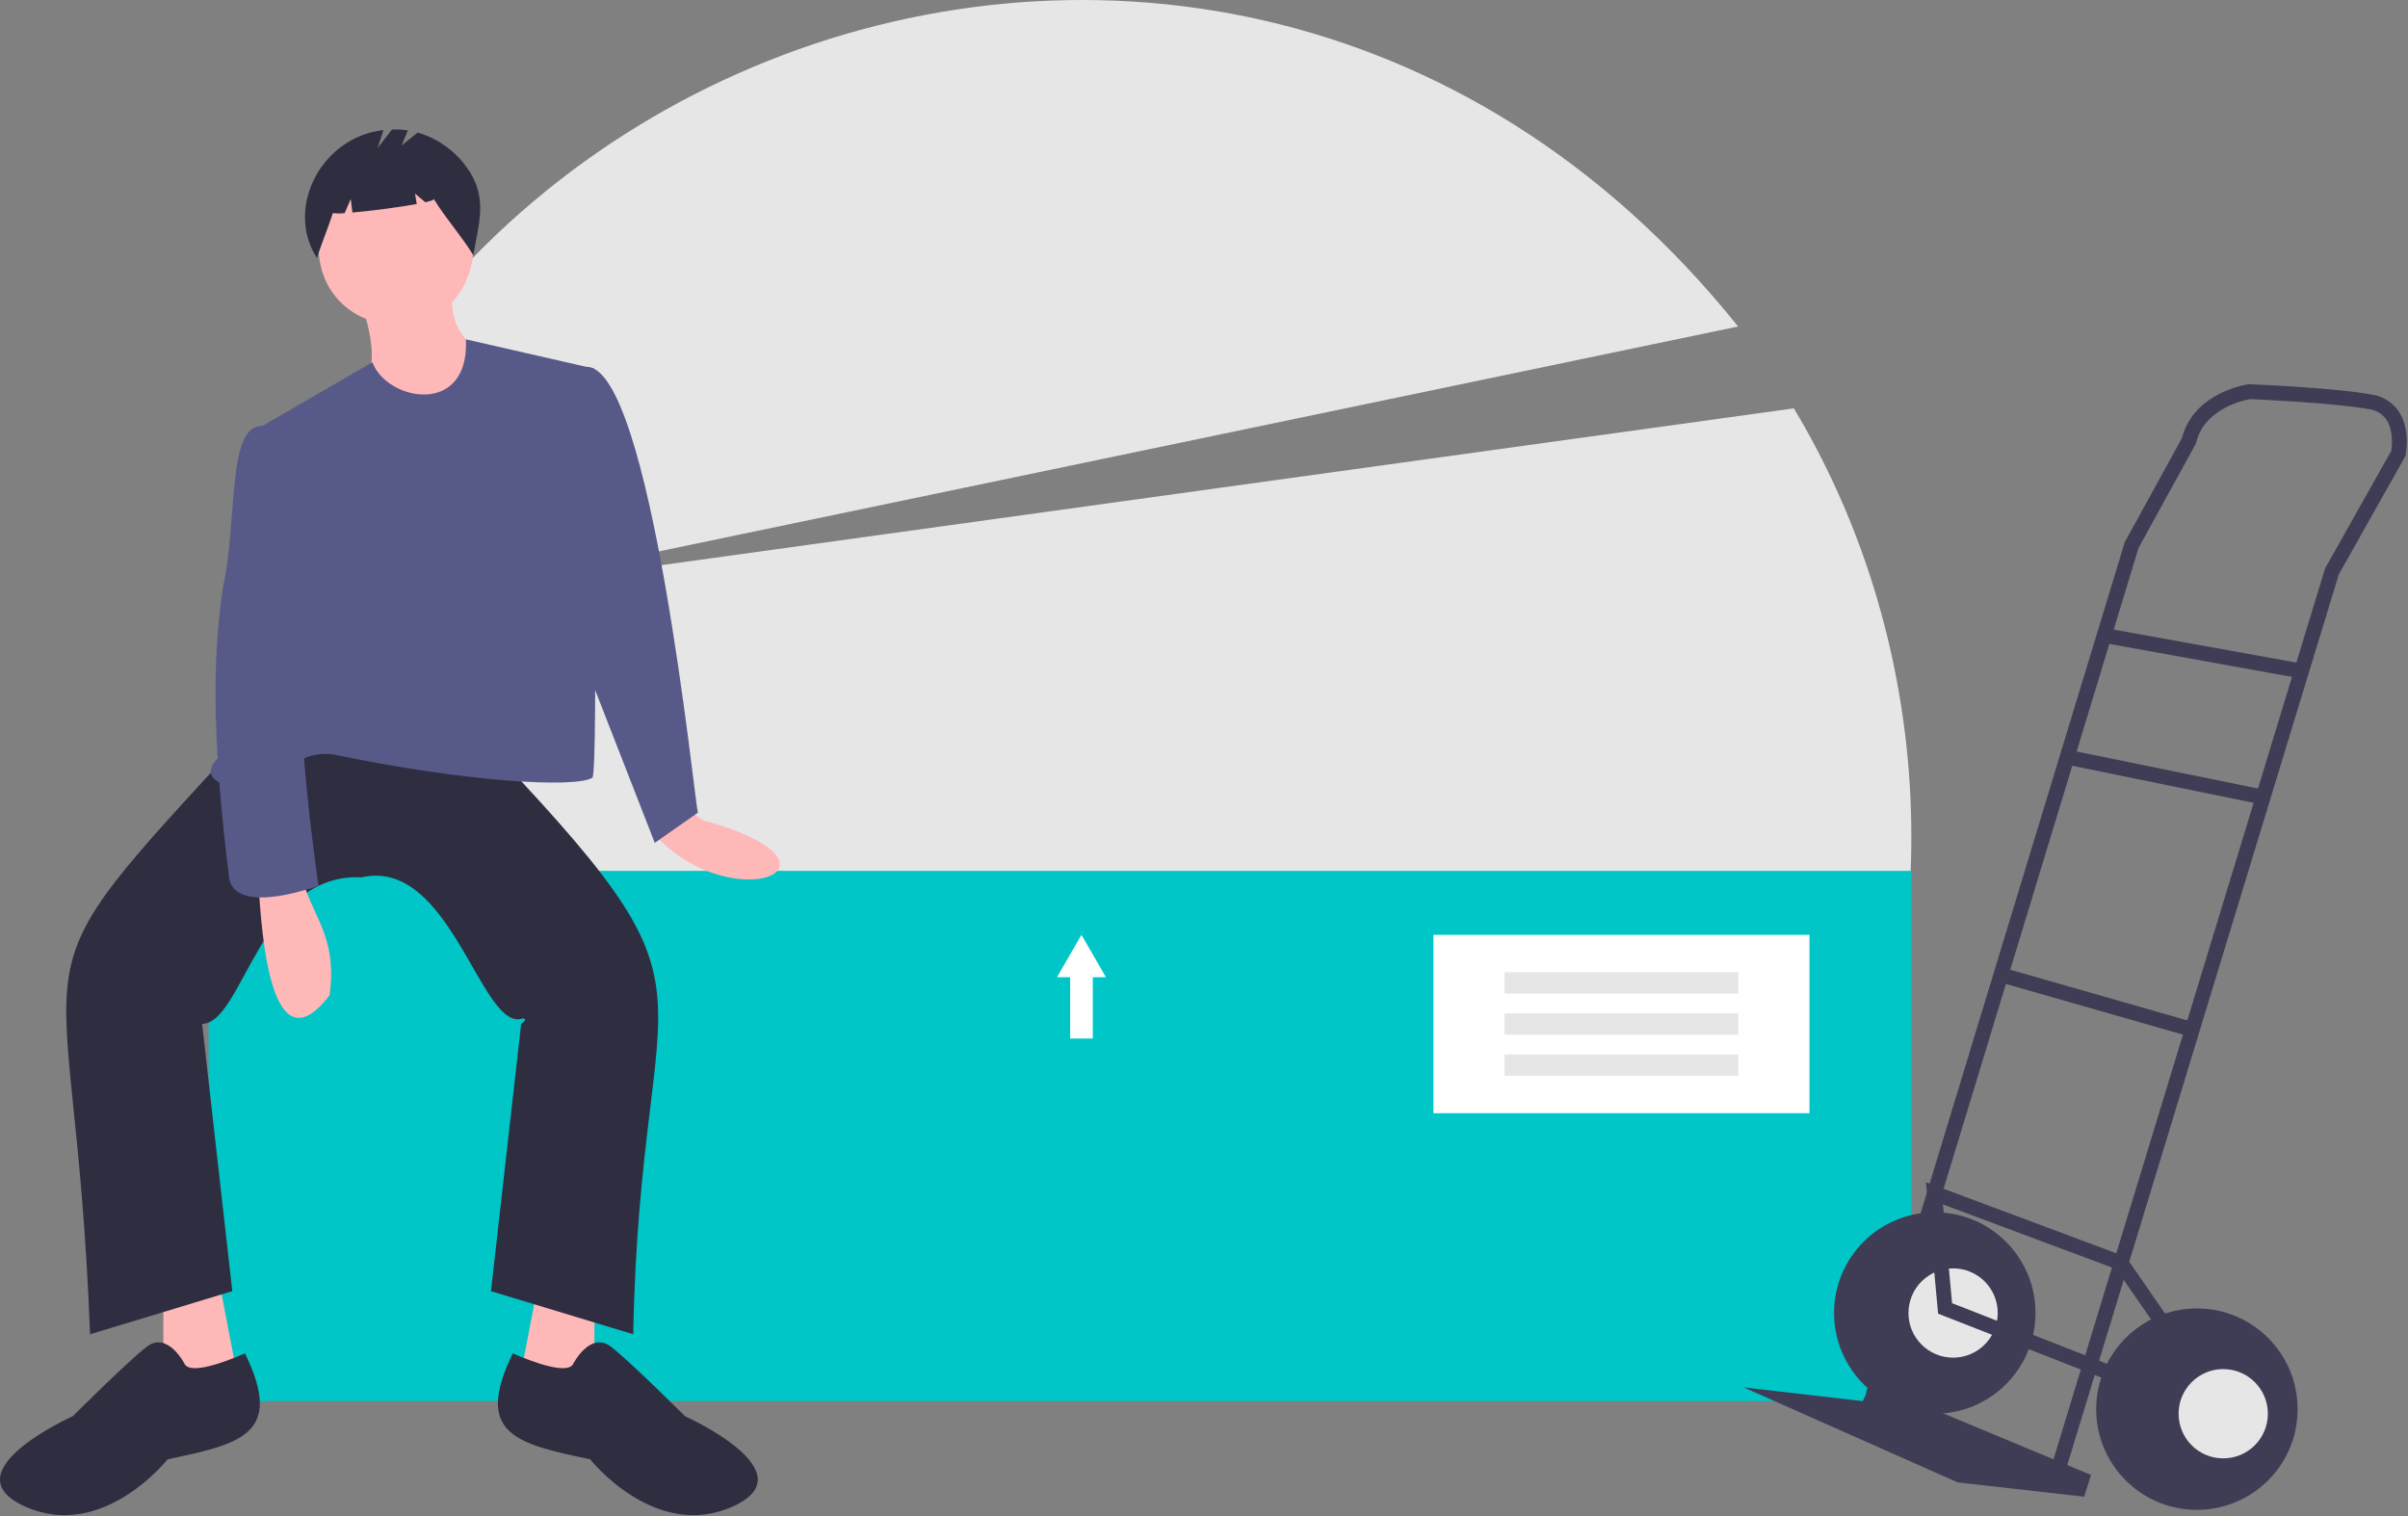 <svg width="886" height="558" viewBox="0 0 886 558" fill="none" xmlns="http://www.w3.org/2000/svg">
<rect x="0" y="0" width="886" height="558" fill="#808080" stroke="none"/>
<g clip-path="url(#clip0_103_9)">
<path d="M681.591 421.111C718.017 330.044 706.998 228.357 660.019 150.259L168.245 218.351L639.521 120.134C440.898 -127.551 54.308 36.736 91.573 349.455L681.591 421.111Z" fill="#E6E6E6"/>
<path d="M703.279 320.444H76.753V515.54H703.279V320.444Z" fill="#00C6C8"/>
<path d="M251.485 296.652C257.106 301.018 259.162 302.427 260.359 302.248C318.359 319.138 267.513 338.931 239.333 305.333L251.485 296.652Z" fill="#FFB8B8"/>
<path d="M60.099 475.093V514.747L88.649 513.161L80.719 471.921L60.099 475.093Z" fill="#FFB8B8"/>
<path d="M218.713 475.093V514.747L190.162 513.161L198.093 471.921L218.713 475.093Z" fill="#FFB8B8"/>
<path d="M131.475 270.481L174.301 268.895C273.095 372.466 235.733 348.844 232.988 490.955L180.645 475.093L191.749 376.753C191.754 376.749 194.677 374.8 192.247 374.755C177.051 379.978 165.963 315.318 133.061 322.824C95.621 321.033 89.525 376.574 74.374 376.753L85.477 475.093L33.134 490.955C27.274 334.789 -1.449 370.067 91.822 268.895L131.475 270.481Z" fill="#2F2E41"/>
<path d="M68.029 502.058C68.029 502.058 61.685 489.368 53.754 495.713C45.824 502.058 26.79 521.091 26.79 521.091C26.79 521.091 -19.208 541.711 9.342 554.4C37.893 567.089 61.685 536.953 61.685 536.953C88.879 531.282 104.565 527.652 90.143 497.989C81.956 501.532 70.369 505.634 68.029 502.058Z" fill="#2F2E41"/>
<path d="M210.782 502.058C210.782 502.058 217.127 489.368 225.057 495.713C232.988 502.058 252.022 521.091 252.022 521.091C252.022 521.091 298.02 541.711 269.469 554.4C240.919 567.089 217.127 536.953 217.127 536.953C189.933 531.282 174.247 527.652 188.669 497.989C196.856 501.532 208.443 505.634 210.782 502.058Z" fill="#2F2E41"/>
<path d="M174.301 91.247C171.942 130.733 118.053 127.256 117.2 91.247C119.559 51.762 173.448 55.238 174.301 91.247Z" fill="#FFB8B8"/>
<path d="M133.061 111.867C146.937 153.805 114.177 130.972 160.026 164.21L177.473 129.314C177.473 129.314 164.784 124.556 166.37 107.108L133.061 111.867Z" fill="#FFB8B8"/>
<path d="M218.713 135.659L171.431 124.867C172.76 153.376 142.335 147.638 137.027 133.297L91.822 159.451C110.795 230.118 105.987 233.034 80.719 278.412C71.075 287.218 85.497 292.265 98.052 287.446C107.628 281.536 112.491 276.284 122.752 277.62C171.237 287.716 211.6 290.099 217.988 286.154C220.274 282.883 217.922 136.227 218.713 135.659Z" fill="#575A89"/>
<path d="M206.024 138.831C207.61 138.831 215.78 134.99 215.78 134.99C239.551 134.589 255.503 294.486 256.78 299.032L240.919 310.135L215.541 245.103L206.024 138.831Z" fill="#575A89"/>
<path d="M94.994 324.41C95.805 330.396 97.185 397.621 121.266 366.219C124.426 343.309 113.684 336.469 110.855 321.238L94.994 324.41Z" fill="#FFB8B8"/>
<path d="M101.338 159.451L96.478 156.757C83.449 156.329 87.555 190.818 82.043 216.076C77.54 245.5 78.822 277.946 84.105 321.323C84.567 337.241 113.078 327.213 117.2 325.996C117.2 325.996 107.683 260.964 112.441 249.861C117.2 238.758 101.338 159.451 101.338 159.451Z" fill="#575A89"/>
<path d="M173.053 63.57C168.648 56.417 161.754 51.146 153.696 48.772L147.778 53.506L150.079 47.984C148.144 47.689 146.185 47.576 144.229 47.646L138.905 54.492L141.108 47.88C118.259 50.334 104.741 76.564 116.603 94.921C118.433 89.298 120.654 84.022 122.483 78.398C123.921 78.594 125.379 78.601 126.819 78.419L129.045 73.225L129.667 78.2C136.567 77.599 146.802 76.279 153.344 75.069L152.708 71.253L156.513 74.424C158.517 73.963 159.707 73.545 159.609 73.225C164.474 81.068 169.295 86.078 174.16 93.921C176.007 82.858 179.267 73.662 173.053 63.57Z" fill="#2F2E41"/>
<path d="M665.779 343.979H527.412V409.615H665.779V343.979Z" fill="white"/>
<path d="M639.614 357.727H553.578V365.597H639.614V357.727Z" fill="#E6E6E6"/>
<path d="M639.614 372.862H553.578V380.732H639.614V372.862Z" fill="#E6E6E6"/>
<path d="M639.614 387.997H553.578V395.867H639.614V387.997Z" fill="#E6E6E6"/>
<path d="M406.916 359.57L402.415 351.775L397.915 343.979L393.414 351.775L388.913 359.57H393.749V382.144H402.08V359.57H406.916Z" fill="white"/>
<path d="M711.888 520.193C732.356 520.193 748.948 503.601 748.948 483.133C748.948 462.665 732.356 446.073 711.888 446.073C691.42 446.073 674.828 462.665 674.828 483.133C674.828 503.601 691.42 520.193 711.888 520.193Z" fill="#3F3D56"/>
<path d="M718.626 499.557C727.697 499.557 735.051 492.204 735.051 483.133C735.051 474.062 727.697 466.708 718.626 466.708C709.555 466.708 702.202 474.062 702.202 483.133C702.202 492.204 709.555 499.557 718.626 499.557Z" fill="#E6E6E6"/>
<path d="M688.515 509.033L769.374 542.724L766.847 550.726L720.311 545.461L641.558 510.507L685.356 515.561L688.515 509.033Z" fill="#3F3D56"/>
<path d="M759.99 541.206L860.554 211.319L885.045 167.828L885.131 167.409C885.21 167.025 887.008 157.934 882.585 151.351C881.47 149.715 880.03 148.326 878.354 147.27C876.679 146.215 874.804 145.516 872.846 145.217C859.33 142.683 829.092 141.434 827.812 141.382L827.571 141.372L827.331 141.405C826.505 141.517 807.181 144.342 802.812 161.217L781.788 199.481L781.705 199.753L686.528 512.658L691.766 514.252L786.86 201.618L807.955 163.226L808.04 162.873C811.129 150.174 825.897 147.204 827.862 146.864C830.951 146.995 859.37 148.26 871.837 150.598C873.075 150.767 874.264 151.19 875.33 151.843C876.396 152.495 877.315 153.361 878.028 154.387C880.754 158.423 880.072 164.365 879.832 165.928L855.492 209.152L855.405 209.437L754.753 539.61L759.99 541.206Z" fill="#3F3D56"/>
<path d="M774.693 231.117L773.72 236.505L846.351 249.623L847.324 244.235L774.693 231.117Z" fill="#3F3D56"/>
<path d="M761.129 275.923L760.034 281.287L832.146 296.005L833.241 290.641L761.129 275.923Z" fill="#3F3D56"/>
<path d="M736.976 356.055L735.47 361.318L805.874 381.464L807.38 376.2L736.976 356.055Z" fill="#3F3D56"/>
<path d="M784.589 511.372L786.585 506.273L718.249 479.515L714.893 443.181L778.675 467.004L799.338 496.902L803.843 493.79L782.201 462.476L708.64 435L713.108 483.382L784.589 511.372Z" fill="#3F3D56"/>
<path d="M808.329 555.569C828.796 555.569 845.389 538.977 845.389 518.509C845.389 498.041 828.796 481.449 808.329 481.449C787.861 481.449 771.269 498.041 771.269 518.509C771.269 538.977 787.861 555.569 808.329 555.569Z" fill="#3F3D56"/>
<path d="M818.015 536.618C827.086 536.618 834.439 529.264 834.439 520.193C834.439 511.123 827.086 503.769 818.015 503.769C808.944 503.769 801.591 511.123 801.591 520.193C801.591 529.264 808.944 536.618 818.015 536.618Z" fill="#E6E6E6"/>
</g>
<defs>
<clipPath id="clip0_103_9">
<rect width="885.558" height="557.519" fill="white"/>
</clipPath>
</defs>
</svg>
